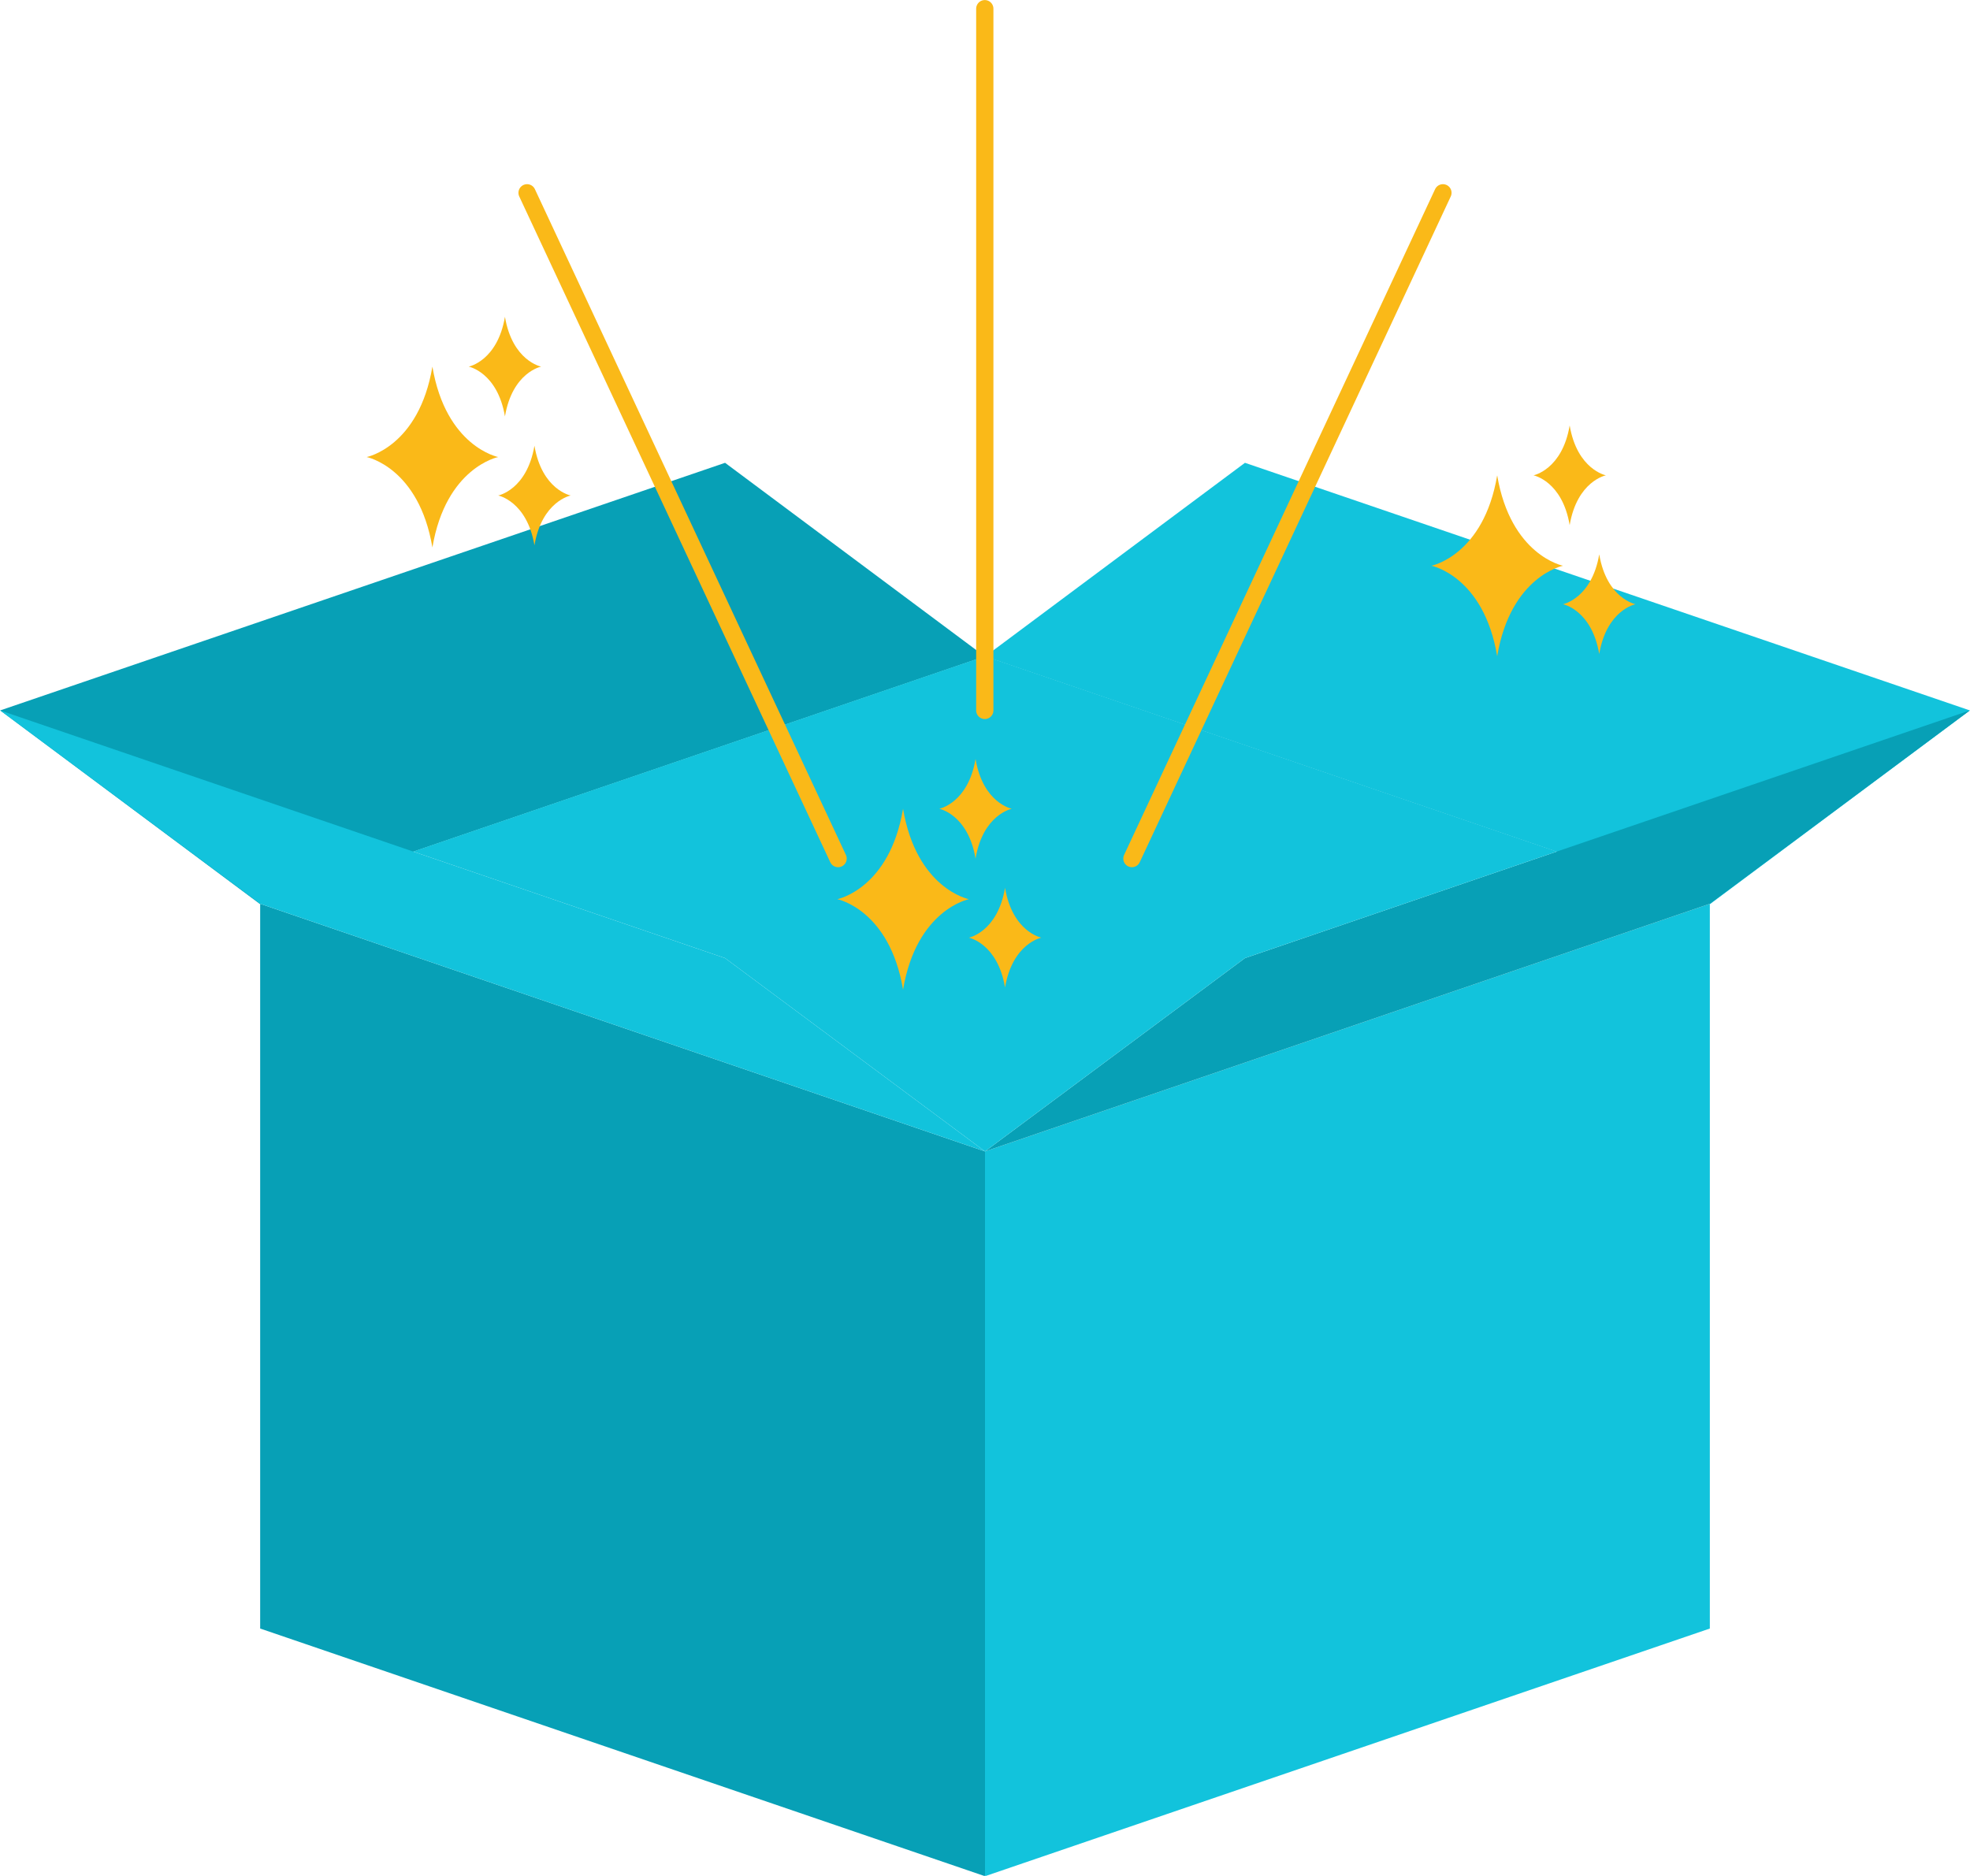 <?xml version="1.0" encoding="UTF-8" standalone="no"?><svg xmlns="http://www.w3.org/2000/svg" xmlns:xlink="http://www.w3.org/1999/xlink" fill="#000000" height="269.7" preserveAspectRatio="xMidYMid meet" version="1.1" viewBox="71.0 77.1 283.2 269.7" width="283.2" zoomAndPan="magnify">
 <g id="surface1">
  <g id="change1_1"><path d="m71.023 179.24l104.21-35.6 37.34 27.84-104.2 35.6-37.347-27.84" fill="#07a0b6"/></g>
  <g id="change2_1"><path d="m354.18 179.24l-104.21-35.6-37.35 27.84 104.21 35.6 37.35-27.84" fill="#12c3dc"/></g>
  <g id="change1_2"><path d="m212.6 346.85l-104.2-35.61v-104.2l104.2 35.6v104.21" fill="#07a0b6"/></g>
  <g id="change2_2"><path d="m212.6 346.85l104.2-35.61v-104.2l-104.2 35.6v104.21" fill="#12c3dc"/></g>
  <g id="change1_3"><path d="m249.97 214.85l104.21-35.61-37.38 27.8-104.2 35.6 37.37-27.79" fill="#07a0b6"/></g>
  <g id="change3_1"><path d="m294.81 199.53l-82.21-28.09-82.21 28.09 44.84 15.32 37.37 27.79 37.37-27.79 44.84-15.32" fill="#12c3dc"/></g>
  <g id="change2_3"><path d="m175.23 214.85l-104.21-35.61 37.38 27.8 104.2 35.6-37.37-27.79" fill="#12c3dc"/></g>
  <g id="change4_1"><path d="m295.69 158.44s-7.51-1.48-9.46-13c-1.94 11.52-9.45 13-9.45 13s7.51 1.47 9.45 13c1.95-11.53 9.46-13 9.46-13" fill="#fab918"/></g>
  <g id="change4_2"><path d="m306.11 163.97s-4.14-0.82-5.21-7.17c-1.08 6.35-5.21 7.17-5.21 7.17s4.13 0.81 5.21 7.16c1.07-6.35 5.21-7.16 5.21-7.16" fill="#fab918"/></g>
  <g id="change4_3"><path d="m301.86 145.44s-4.13-0.82-5.21-7.17c-1.07 6.35-5.2 7.17-5.2 7.17s4.13 0.81 5.2 7.16c1.08-6.35 5.21-7.16 5.21-7.16" fill="#fab918"/></g>
  <g id="change4_4"><path d="m142.62 142.81s-7.51-1.47-9.46-13c-1.94 11.53-9.45 13-9.45 13s7.51 1.48 9.45 13c1.95-11.52 9.46-13 9.46-13" fill="#fab918"/></g>
  <g id="change4_5"><path d="m153.04 148.34s-4.14-0.81-5.21-7.16c-1.08 6.35-5.21 7.16-5.21 7.16s4.13 0.82 5.21 7.16c1.07-6.34 5.21-7.16 5.21-7.16" fill="#fab918"/></g>
  <g id="change4_6"><path d="m148.79 129.81s-4.13-0.81-5.2-7.16c-1.08 6.35-5.21 7.16-5.21 7.16s4.13 0.81 5.21 7.16c1.07-6.35 5.2-7.16 5.2-7.16" fill="#fab918"/></g>
  <g id="change4_7"><path d="m210.28 206.38s-7.51-1.48-9.46-13c-1.94 11.52-9.45 13-9.45 13s7.51 1.48 9.45 13c1.95-11.52 9.46-13 9.46-13" fill="#fab918"/></g>
  <g id="change4_8"><path d="m220.7 211.91s-4.14-0.81-5.22-7.16c-1.07 6.35-5.2 7.16-5.2 7.16s4.13 0.82 5.2 7.16c1.08-6.34 5.22-7.16 5.22-7.16" fill="#fab918"/></g>
  <g id="change4_9"><path d="m216.45 193.38s-4.14-0.81-5.21-7.16v-0.01 0.01c-1.07 6.35-5.21 7.16-5.21 7.16s4.14 0.81 5.21 7.16c1.07-6.35 5.21-7.16 5.21-7.16" fill="#fab918"/></g>
  <path d="m1914.8 2246.6l-447.1 957.2" fill="none" stroke="#fab918" stroke-linecap="round" stroke-linejoin="round" stroke-miterlimit="10" stroke-width="24.809" transform="matrix(.1 0 0 -.1 0 425.2)"/>
  <path d="m2337.2 2246.6l447.1 957.2" fill="none" stroke="#fab918" stroke-linecap="round" stroke-linejoin="round" stroke-miterlimit="10" stroke-width="24.809" transform="matrix(.1 0 0 -.1 0 425.2)"/>
  <path d="m2125.7 2459.6v1008.9" fill="none" stroke="#fab918" stroke-linecap="round" stroke-linejoin="round" stroke-miterlimit="10" stroke-width="24.809" transform="matrix(.1 0 0 -.1 0 425.2)"/>
 </g>
</svg>